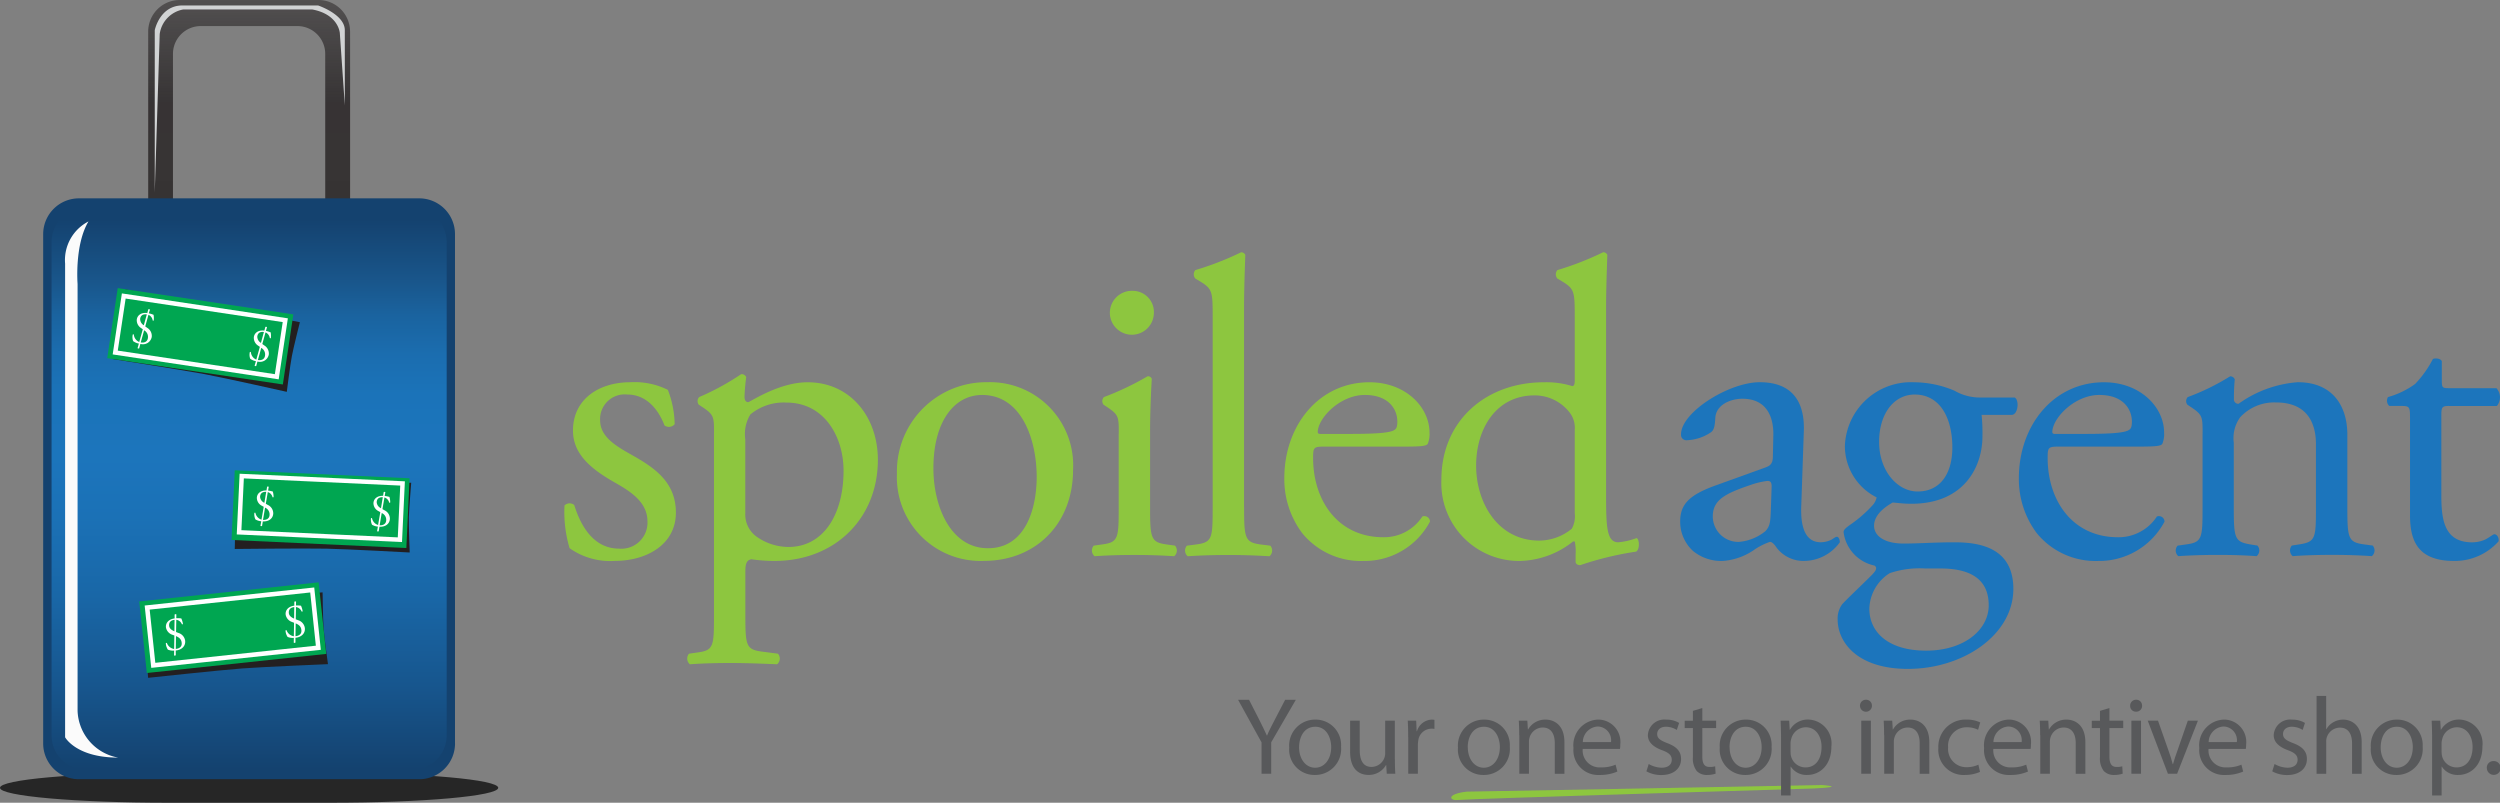 <svg id="SpoiledAgent-logo" xmlns="http://www.w3.org/2000/svg" xmlns:xlink="http://www.w3.org/1999/xlink" width="233.58" height="75" viewBox="0 0 233.58 75">
  <rect x="0" y="0" width="233.58" height="75" fill="#808080" stroke="none"/>
  <defs>
    <linearGradient id="linear-gradient" x1="0.5" y1="1" x2="0.5" gradientUnits="objectBoundingBox">
      <stop offset="0.5" stop-color="#231f20" stop-opacity="0.8"/>
      <stop offset="0.8" stop-color="#231f20" stop-opacity="0.788"/>
      <stop offset="1" stop-color="#231f20" stop-opacity="0.502"/>
    </linearGradient>
    <linearGradient id="linear-gradient-2" x1="0.5" y1="1" x2="0.5" gradientUnits="objectBoundingBox">
      <stop offset="0" stop-color="#14426f"/>
      <stop offset="0.15" stop-color="#17568e"/>
      <stop offset="0.31" stop-color="#1967a7"/>
      <stop offset="0.45" stop-color="#1b71b6"/>
      <stop offset="0.56" stop-color="#1c75bc"/>
      <stop offset="0.67" stop-color="#1b73b9"/>
      <stop offset="0.74" stop-color="#1b6daf"/>
      <stop offset="0.81" stop-color="#1a639f"/>
      <stop offset="0.87" stop-color="#19568b"/>
      <stop offset="0.98" stop-color="#14426f"/>
    </linearGradient>
  </defs>
  <path id="Path_329" data-name="Path 329" d="M380.05,205.416s25.818-.462,33.2-.616c0,0,2.457.165-.77.319,0,0-32.473.974-33.244,1.075s-1.182-.537.817-.781Z" transform="translate(-243.01 -131.451)" fill="#8dc63f"/>
  <path id="Path_330" data-name="Path 330" d="M46.548,203.024c0,.77-7.043,1.394-15.726,1.394h-15.1C7.043,204.417,0,203.794,0,203.024H0c0-.77,7.043-1.394,15.726-1.394h15.1c8.683,0,15.726.623,15.726,1.394Z" transform="translate(0 -129.417)" fill="#262626"/>
  <g id="Group_21" data-name="Group 21" transform="translate(13.846)">
    <path id="Path_331" data-name="Path 331" d="M57.511,2.945A2.953,2.953,0,0,0,54.548,0H41.609A2.952,2.952,0,0,0,38.65,2.945V45.022a2.95,2.95,0,0,0,2.959,2.945H54.555a2.952,2.952,0,0,0,2.959-2.945V2.945Zm-2.321,39.95a2.6,2.6,0,0,1-2.558,2.637h-9.11a2.6,2.6,0,0,1-2.558-2.637V5.073a2.6,2.6,0,0,1,2.558-2.637h9.11a2.6,2.6,0,0,1,2.558,2.637V42.891Z" transform="translate(-38.65)" fill="url(#linear-gradient)"/>
    <path id="Path_332" data-name="Path 332" d="M40.36,18.9V3.731s.462-2.311,2.59-2.311H55.617s2.5.831,2.5,2.311v7.028L57.652,4.01s-.093-1.755-2.59-2.217H43.04A2.7,2.7,0,0,0,40.822,4.1l-.462,14.8Z" transform="translate(-39.747 -0.911)" fill="#d1d3d4"/>
  </g>
  <g id="Group_22" data-name="Group 22" transform="translate(4.034 18.532)">
    <path id="Path_333" data-name="Path 333" d="M49.741,102.72a3.343,3.343,0,0,1-3.349,3.332H14.609a3.341,3.341,0,0,1-3.349-3.332V55.112a3.344,3.344,0,0,1,3.353-3.332H46.388a3.341,3.341,0,0,1,3.349,3.332V102.72Z" transform="translate(-11.26 -51.78)" fill="#14426f"/>
    <path id="Path_334" data-name="Path 334" d="M16.663,54.25H47.152a3.215,3.215,0,0,1,3.213,3.213v46.079a3.215,3.215,0,0,1-3.213,3.213H16.663a3.215,3.215,0,0,1-3.213-3.213V57.463A3.215,3.215,0,0,1,16.663,54.25Z" transform="translate(-12.665 -53.365)" fill="url(#linear-gradient-2)"/>
    <path id="Path_335" data-name="Path 335" d="M19.172,57.79a4.058,4.058,0,0,0-2.192,3.944V105.99s1.021,1.9,4.965,1.9a4.6,4.6,0,0,1-3.8-4.381V63.633s-.294-3.65,1.021-5.843Z" transform="translate(-14.931 -55.637)" fill="#fbfbfb"/>
  </g>
  <path id="Path_336" data-name="Path 336" d="M54.523,161.246s-6.022.251-8.006.4c-2.217.168-8.8.878-8.8.878l-.505-6.706,16.808-1.279s.036,2.554.093,3.314C54.179,158.771,54.523,161.246,54.523,161.246Z" transform="translate(-23.88 -99.193)" fill="#231f20"/>
  <g id="Group_23" data-name="Group 23" transform="translate(52.732 23.568)">
    <path id="Path_337" data-name="Path 337" d="M157.017,100.443a9.265,9.265,0,0,1,.634,3.2.69.69,0,0,1-.949.118c-.673-1.741-1.859-2.887-3.482-2.887a2.3,2.3,0,0,0-2.533,2.414c0,1.623,1.662,2.493,3.045,3.281,2.1,1.186,4.034,2.533,4.034,5.341,0,3.006-2.769,4.51-5.7,4.51a6.571,6.571,0,0,1-4.231-1.186,11.8,11.8,0,0,1-.476-3.994.674.674,0,0,1,.91-.039c.673,2.174,1.938,4.073,4.191,4.073a2.437,2.437,0,0,0,2.651-2.533c0-1.82-1.583-2.809-3.045-3.64-2.293-1.3-3.915-2.69-3.915-4.865,0-2.887,2.371-4.51,5.381-4.51a6.979,6.979,0,0,1,3.482.713Z" transform="translate(-147.348 -87.582)" fill="#8dc63f"/>
    <path id="Path_338" data-name="Path 338" d="M181.9,103.168c0-1.544,0-1.741-1.068-2.454l-.355-.236a.544.544,0,0,1,.039-.713,23.72,23.72,0,0,0,3.915-2.135.454.454,0,0,1,.476.276,17.965,17.965,0,0,0-.158,1.82c0,.276.079.516.355.516.516-.236,3.006-1.859,5.538-1.859,3.994,0,6.566,3.242,6.566,7.24,0,5.5-4.034,9.454-9.651,9.454a14.958,14.958,0,0,1-2.174-.158c-.355.079-.555.276-.555,1.107v4.152c0,2.809.079,3.163,1.5,3.364l1.544.2a.694.694,0,0,1-.079.989c-1.9-.079-3.045-.118-4.431-.118s-2.611.039-3.718.118a.694.694,0,0,1-.079-.989l.831-.118c1.465-.2,1.5-.595,1.5-3.443V103.168Zm2.927,7.358a2.551,2.551,0,0,0,1.186,2.375,5.2,5.2,0,0,0,2.848.87c3.242,0,5.141-3.006,5.141-7.122,0-3.163-1.78-6.369-5.341-6.369a4.878,4.878,0,0,0-3.364,1.107,3.51,3.51,0,0,0-.476,2.332v6.8Z" transform="translate(-167.919 -86.235)" fill="#8dc63f"/>
    <path id="Path_339" data-name="Path 339" d="M250.537,107.919c0,4.944-3.4,8.5-8.347,8.5a7.82,7.82,0,0,1-8.11-8.15,8.334,8.334,0,0,1,8.426-8.544A7.771,7.771,0,0,1,250.537,107.919Zm-8.5-7c-2.612,0-4.549,2.493-4.549,6.842,0,3.6,1.623,7.476,5.1,7.476s4.55-3.64,4.55-6.685C247.134,105.186,245.79,100.916,242.033,100.916Z" transform="translate(-203.01 -87.582)" fill="#8dc63f"/>
    <path id="Path_340" data-name="Path 340" d="M287.455,89.21c0-1.544,0-1.741-1.068-2.454l-.355-.236a.544.544,0,0,1,.039-.713,26.914,26.914,0,0,0,4.073-1.938.364.364,0,0,1,.394.236c-.079,1.383-.158,3.285-.158,4.9v7.122c0,2.848.079,3.242,1.5,3.443l.831.118a.694.694,0,0,1-.079.989c-1.186-.079-2.336-.118-3.718-.118s-2.611.039-3.718.118a.694.694,0,0,1-.079-.989l.831-.118c1.465-.2,1.5-.595,1.5-3.443V89.21Zm3.281-11.273a2.057,2.057,0,0,1-4.112.079,2.056,2.056,0,0,1,2.135-2.135A1.977,1.977,0,0,1,290.736,77.936Z" transform="translate(-235.658 -72.276)" fill="#8dc63f"/>
    <path id="Path_341" data-name="Path 341" d="M314.76,89.674c0,2.848.079,3.242,1.5,3.443l.949.118a.694.694,0,0,1-.079.989c-1.3-.079-2.454-.118-3.837-.118s-2.611.039-3.8.118a.694.694,0,0,1-.079-.989l.91-.118c1.462-.2,1.5-.595,1.5-3.443V71.8c0-2.336-.039-2.572-1.225-3.285l-.394-.236a.6.6,0,0,1,0-.792,27.968,27.968,0,0,0,4.274-1.662.433.433,0,0,1,.394.236c-.039,1.186-.118,3.163-.118,4.9v18.71Z" transform="translate(-251.253 -65.82)" fill="#8dc63f"/>
    <path id="Path_342" data-name="Path 342" d="M338.878,105.735c-1.028,0-1.068.079-1.068,1.068,0,3.994,2.332,7.4,6.566,7.4a4.261,4.261,0,0,0,3.64-1.938.524.524,0,0,1,.713.476,6.91,6.91,0,0,1-6.212,3.679,7.082,7.082,0,0,1-5.735-2.611,8.412,8.412,0,0,1-1.662-5.144c0-4.865,3.2-8.941,7.949-8.941,3.4,0,5.617,2.332,5.617,4.707a2.443,2.443,0,0,1-.158,1.028c-.118.236-.673.276-2.332.276h-7.319Zm2.454-1.186c2.927,0,3.8-.158,4.112-.394.118-.079.236-.236.236-.752,0-1.107-.752-2.493-3.045-2.493s-4.352,2.135-4.392,3.443c0,.079,0,.2.276.2h2.809Z" transform="translate(-267.855 -87.576)" fill="#8dc63f"/>
    <path id="Path_343" data-name="Path 343" d="M391.476,88.331c0,3.124.039,4.589,1.146,4.589a6.517,6.517,0,0,0,1.7-.394c.276.079.315,1.068-.039,1.265a29.877,29.877,0,0,0-5.223,1.265c-.236,0-.433-.118-.433-.315v-.673a4.4,4.4,0,0,0-.079-1.225h-.158a8.241,8.241,0,0,1-4.983,1.82,7.268,7.268,0,0,1-7.319-7.594c0-5.538,4.191-9.1,9.572-9.1a8.162,8.162,0,0,1,2.651.355c.2,0,.236-.236.236-.555V71.8c0-2.336-.039-2.572-1.225-3.285l-.394-.236a.6.6,0,0,1,0-.792A27.968,27.968,0,0,0,391.2,65.82a.433.433,0,0,1,.394.236c-.039,1.186-.118,3.163-.118,4.9V88.327ZM388.549,82.4a2.33,2.33,0,0,0-.433-1.544,4.129,4.129,0,0,0-3.324-1.662c-3.6,0-5.459,3.124-5.459,6.566s2.017,7,5.893,7a4.826,4.826,0,0,0,3.045-1.107,2.4,2.4,0,0,0,.276-1.462V82.4Z" transform="translate(-294.148 -65.82)" fill="#8dc63f"/>
    <path id="Path_344" data-name="Path 344" d="M446.352,107.673c.595-.2.673-.555.673-1.146l.039-1.82c.039-1.465-.433-3.443-2.887-3.443-1.107,0-2.454.555-2.533,1.78-.039.634-.079,1.107-.394,1.343a4.279,4.279,0,0,1-2.253.752.5.5,0,0,1-.555-.555c0-2.056,4.471-4.865,7.358-4.865s4.231,1.662,4.112,4.628l-.236,6.882c-.079,1.82.276,3.443,1.82,3.443a2.281,2.281,0,0,0,.989-.236c.2-.118.394-.276.516-.276.158,0,.276.236.276.516a4.15,4.15,0,0,1-3.324,1.741,3.158,3.158,0,0,1-2.572-1.225c-.158-.236-.394-.555-.634-.555a6.04,6.04,0,0,0-1.544.792,5.875,5.875,0,0,1-2.848.989,4.163,4.163,0,0,1-2.769-.91,3.7,3.7,0,0,1-1.225-2.769c0-1.544.752-2.454,3.281-3.364l4.707-1.7Zm-2.454,6.96a4.5,4.5,0,0,0,2.414-.989c.477-.476.477-1.028.516-1.859l.079-2.332c0-.433-.158-.512-.394-.512a7.517,7.517,0,0,0-1.623.394c-2.332.792-3.482,1.386-3.482,2.927a2.386,2.386,0,0,0,2.493,2.375Z" transform="translate(-334.111 -87.576)" fill="#1c75bc"/>
    <path id="Path_345" data-name="Path 345" d="M495.972,101.152c.437.2.355,1.544-.236,1.623h-2.848a17.248,17.248,0,0,1,.079,2.017c0,2.73-1.623,6.29-6.645,6.29-.713,0-1.265-.079-1.741-.118-.476.276-1.741,1.028-1.741,2.174,0,.91.91,1.662,2.769,1.662,1.343,0,2.966-.118,4.707-.118,2.214,0,5.538.394,5.538,4.352,0,4.313-4.707,7.476-9.848,7.476-4.865,0-6.566-2.611-6.566-4.589a2.24,2.24,0,0,1,.433-1.465c.674-.713,1.78-1.741,2.69-2.651.355-.355.673-.713.315-.949a3.671,3.671,0,0,1-2.887-3.124c0-.2.158-.355.595-.673a12.18,12.18,0,0,0,2.1-1.82,1.549,1.549,0,0,0,.394-.752,5.371,5.371,0,0,1-2.966-4.786,6.18,6.18,0,0,1,6.448-5.972,9.827,9.827,0,0,1,3.8.792,4.723,4.723,0,0,0,2.414.634h3.2ZM487.7,117.133a8.789,8.789,0,0,0-3.4.433,4.056,4.056,0,0,0-1.9,3.324c0,2.135,1.7,3.915,5.3,3.915s5.853-1.977,5.853-4.234c0-2.414-1.662-3.443-4.51-3.443H487.7Zm2.454-11.313c0-2.69-1.107-4.944-3.521-4.944-1.9,0-3.321,1.741-3.321,4.431s1.7,4.628,3.6,4.628c2.135,0,3.242-1.7,3.242-4.112Z" transform="translate(-360.475 -87.582)" fill="#1c75bc"/>
    <path id="Path_346" data-name="Path 346" d="M530.458,105.735c-1.028,0-1.068.079-1.068,1.068,0,3.994,2.336,7.4,6.566,7.4a4.261,4.261,0,0,0,3.64-1.938.524.524,0,0,1,.713.476,6.91,6.91,0,0,1-6.212,3.679,7.082,7.082,0,0,1-5.735-2.611,8.412,8.412,0,0,1-1.662-5.144c0-4.865,3.2-8.941,7.953-8.941,3.4,0,5.617,2.332,5.617,4.707a2.442,2.442,0,0,1-.158,1.028c-.118.236-.673.276-2.332.276h-7.319Zm2.454-1.186c2.927,0,3.8-.158,4.112-.394.118-.079.237-.236.237-.752,0-1.107-.752-2.493-3.045-2.493s-4.352,2.135-4.392,3.443c0,.079,0,.2.276.2h2.809Z" transform="translate(-390.805 -87.576)" fill="#1c75bc"/>
    <path id="Path_347" data-name="Path 347" d="M570.135,103.521c0-1.544,0-1.741-1.068-2.454l-.355-.236a.544.544,0,0,1,.039-.713,21.4,21.4,0,0,0,3.955-1.938.46.46,0,0,1,.433.276c-.079.91-.079,1.5-.079,1.859a.413.413,0,0,0,.433.433,10.853,10.853,0,0,1,5.538-2.017c3.281,0,4.628,2.253,4.628,4.9v6.8c0,2.848.079,3.242,1.5,3.443l.87.118a.694.694,0,0,1-.079.989c-1.186-.079-2.332-.118-3.718-.118s-2.612.039-3.679.118a.694.694,0,0,1-.079-.989l.752-.118c1.465-.236,1.5-.595,1.5-3.443v-5.893c0-2.253-1.028-3.915-3.718-3.915a4.315,4.315,0,0,0-3.364,1.386,3.326,3.326,0,0,0-.595,2.375v6.05c0,2.848.079,3.2,1.5,3.443l.713.118a.694.694,0,0,1-.079.989c-1.068-.079-2.214-.118-3.6-.118s-2.611.039-3.718.118A.694.694,0,0,1,567.8,114l.831-.118c1.465-.2,1.5-.595,1.5-3.443v-6.921Z" transform="translate(-417.074 -86.588)" fill="#1c75bc"/>
    <path id="Path_348" data-name="Path 348" d="M628.506,97.961c-.673,0-.713.118-.713.949v7.4c0,2.293.276,4.392,2.887,4.392a3.029,3.029,0,0,0,1.068-.2c.355-.118.87-.555.989-.555.315,0,.476.433.394.673a5.475,5.475,0,0,1-4.152,1.82c-3.4,0-4.112-1.9-4.112-4.274v-9.06c0-1.068-.039-1.146-.831-1.146h-1.107a.661.661,0,0,1-.118-.831,7.9,7.9,0,0,0,2.533-1.225,9.842,9.842,0,0,0,1.662-2.336c.2-.079.673-.079.831.2v1.78c0,.713.039.752.713.752h4.392a1.265,1.265,0,0,1,.039,1.662H628.51Z" transform="translate(-452.426 -83.599)" fill="#1c75bc"/>
  </g>
  <g id="Group_24" data-name="Group 24" transform="translate(13.007 54.408)">
    <rect id="Rectangle_587" data-name="Rectangle 587" width="16.858" height="6.724" transform="translate(0 1.786) rotate(-6.08)" fill="#00a651"/>
    <path id="Path_349" data-name="Path 349" d="M54.191,159.085l-15.844,1.687-.616-5.825,15.844-1.687ZM38.726,160.3l15-1.6-.527-4.972-15,1.6Z" transform="translate(-37.222 -152.78)" fill="#fff"/>
    <path id="Path_350" data-name="Path 350" d="M44.224,160.609a2.418,2.418,0,0,1,.473.021,1.967,1.967,0,0,1,.154.516.068.068,0,0,1-.1.025.667.667,0,0,0-.523-.416l-.021,1.143.208.082a.887.887,0,0,1,.641.738c.05.466-.283.845-.878.91v.444a.168.168,0,0,1-.158.018l.007-.455a1.257,1.257,0,0,1-.584-.09,1.176,1.176,0,0,1-.193-.595.07.07,0,0,1,.1-.025.854.854,0,0,0,.677.559l.021-1.261-.186-.068a.885.885,0,0,1-.6-.688c-.043-.408.244-.767.81-.838v-.362a.148.148,0,0,1,.161-.018l-.007.369Zm-.158.15c-.473.054-.527.358-.505.562.025.251.24.408.491.512Zm.115,2.719c.312-.029.591-.193.552-.566-.021-.208-.093-.451-.534-.63Z" transform="translate(-40.764 -157.256)" fill="#fff"/>
    <path id="Path_351" data-name="Path 351" d="M75.444,157.282a2.417,2.417,0,0,1,.473.021,1.966,1.966,0,0,1,.154.516.068.068,0,0,1-.1.025.667.667,0,0,0-.523-.416l-.021,1.143.208.082a.887.887,0,0,1,.641.738c.05.466-.283.845-.878.91v.444a.168.168,0,0,1-.158.018l.007-.455a1.258,1.258,0,0,1-.584-.09,1.163,1.163,0,0,1-.193-.595.07.07,0,0,1,.1-.025.854.854,0,0,0,.677.559l.021-1.261-.186-.072a.885.885,0,0,1-.6-.688c-.043-.408.244-.767.81-.838v-.362a.148.148,0,0,1,.161-.018l-.007.369Zm-.158.15c-.473.054-.527.358-.505.562.025.251.24.408.491.512Zm.115,2.719c.312-.029.591-.193.552-.566-.021-.211-.093-.451-.534-.63l-.018,1.2Z" transform="translate(-60.8 -155.118)" fill="#fff"/>
  </g>
  <path id="Path_352" data-name="Path 352" d="M45.593,85.072s-5.789-1.3-7.713-1.659c-2.149-.4-8.59-1.408-8.59-1.408L30.515,75.5l16.3,3.063S46.2,81,46.066,81.737c-.168.888-.473,3.332-.473,3.332Z" transform="translate(-18.797 -48.461)" fill="#231f20"/>
  <g id="Group_25" data-name="Group 25" transform="translate(10.019 26.919)">
    <rect id="Rectangle_588" data-name="Rectangle 588" width="6.62" height="16.59" transform="matrix(0.148, -0.989, 0.989, 0.148, 0, 6.547)" fill="#00a651"/>
    <path id="Path_353" data-name="Path 353" d="M44.9,84.578,29.39,82.249l.86-5.7,15.508,2.328ZM29.87,81.895l14.673,2.2.734-4.865L30.6,77.03l-.734,4.865Z" transform="translate(-28.881 -76.054)" fill="#fff"/>
    <path id="Path_354" data-name="Path 354" d="M36.066,81.046a2.482,2.482,0,0,1,.444.136,1.919,1.919,0,0,1,.018.53.073.073,0,0,1-.1,0,.668.668,0,0,0-.394-.527l-.3,1.082.176.129a.882.882,0,0,1,.43.86.839.839,0,0,1-1.06.648l-.115.419a.151.151,0,0,1-.15-.021l.122-.43a1.28,1.28,0,0,1-.534-.229,1.1,1.1,0,0,1-.036-.616.07.07,0,0,1,.1,0,.833.833,0,0,0,.505.7l.333-1.193-.161-.111a.866.866,0,0,1-.4-.806c.061-.4.423-.67.982-.6l.093-.344a.132.132,0,0,1,.154.025Zm-.186.1c-.466-.064-.591.208-.62.408a.677.677,0,0,0,.34.609l.279-1.021Zm-.566,2.619c.3.05.613-.039.666-.4a.7.7,0,0,0-.351-.734l-.315,1.136Z" transform="translate(-32.182 -78.69)" fill="#fff"/>
    <path id="Path_355" data-name="Path 355" d="M66.609,85.636a2.482,2.482,0,0,1,.444.136,1.926,1.926,0,0,1,.018.53.073.073,0,0,1-.1,0,.666.666,0,0,0-.4-.527l-.3,1.082.176.129a.882.882,0,0,1,.43.86.839.839,0,0,1-1.06.648l-.115.419a.151.151,0,0,1-.15-.021l.122-.43a1.28,1.28,0,0,1-.534-.229,1.1,1.1,0,0,1-.036-.616.07.07,0,0,1,.1,0,.827.827,0,0,0,.505.7l.333-1.193-.161-.111a.866.866,0,0,1-.4-.806c.061-.4.423-.67.982-.6l.093-.344a.132.132,0,0,1,.154.025l-.1.347Zm-.186.1c-.466-.064-.591.208-.62.408a.677.677,0,0,0,.34.609l.279-1.021Zm-.566,2.619c.3.05.613-.039.666-.4a.7.7,0,0,0-.351-.734l-.315,1.136Z" transform="translate(-51.782 -81.636)" fill="#fff"/>
  </g>
  <path id="Path_356" data-name="Path 356" d="M77.576,131.866s-5.836-.319-7.766-.358c-2.157-.043-8.58.029-8.58.029l.14-6.516,16.346.33s-.2,2.468-.219,3.206c-.018.888.079,3.314.079,3.314Z" transform="translate(-39.296 -80.245)" fill="#231f20"/>
  <g id="Group_26" data-name="Group 26" transform="translate(21.633 43.94)">
    <path id="Path_357" data-name="Path 357" d="M76.722,129.951,60.39,129.2l.3-6.513,16.335.749Z" transform="translate(-60.39 -122.69)" fill="#00a651"/>
    <path id="Path_358" data-name="Path 358" d="M77.19,129.97l-15.44-.709.269-5.671,15.44.709Zm-15.006-1.107,14.612.673.229-4.84-14.612-.67-.229,4.84Z" transform="translate(-61.263 -123.268)" fill="#fff"/>
    <path id="Path_359" data-name="Path 359" d="M67.612,127.294a2.572,2.572,0,0,1,.451.09,1.862,1.862,0,0,1,.072.516.069.069,0,0,1-.1.011.649.649,0,0,0-.441-.476l-.186,1.093.186.107a.87.87,0,0,1,.509.8c-.021.455-.394.767-.974.742l-.072.423a.151.151,0,0,1-.15-.007l.075-.433a1.174,1.174,0,0,1-.544-.172,1.133,1.133,0,0,1-.1-.6.069.069,0,0,1,.1-.011.824.824,0,0,0,.566.634l.208-1.2-.168-.093a.84.84,0,0,1-.473-.749c.018-.4.347-.7.9-.684l.057-.347a.135.135,0,0,1,.154.007l-.061.351Zm-.172.118c-.462-.018-.559.265-.566.466a.666.666,0,0,0,.4.562l.172-1.028Zm-.294,2.622c.3.018.595-.1.613-.462a.688.688,0,0,0-.419-.684Z" transform="translate(-64.206 -125.399)" fill="#fff"/>
    <path id="Path_360" data-name="Path 360" d="M98.026,128.688a2.571,2.571,0,0,1,.451.09,1.863,1.863,0,0,1,.072.516.067.067,0,0,1-.1.011.649.649,0,0,0-.441-.476l-.186,1.089.186.107a.87.87,0,0,1,.509.8c-.021.455-.394.767-.974.742l-.072.423a.151.151,0,0,1-.15-.007l.075-.433a1.212,1.212,0,0,1-.548-.172,1.133,1.133,0,0,1-.1-.6.069.069,0,0,1,.1-.011.824.824,0,0,0,.566.634l.208-1.2-.168-.093a.84.84,0,0,1-.473-.749c.018-.4.347-.7.9-.684l.057-.347a.135.135,0,0,1,.154.007l-.061.351Zm-.176.118c-.462-.018-.559.265-.566.466a.666.666,0,0,0,.4.562l.172-1.028Zm-.29,2.622c.3.018.595-.1.613-.462a.682.682,0,0,0-.419-.681l-.193,1.146Z" transform="translate(-83.722 -126.291)" fill="#fff"/>
  </g>
  <g id="Group_27" data-name="Group 27" transform="translate(115.677 65.02)">
    <path id="Path_361" data-name="Path 361" d="M325.252,189.477v-2.93l-2.192-3.976h1.025l.974,1.906c.254.523.473.942.688,1.426h.021c.183-.451.43-.9.695-1.426l.992-1.906h1l-2.3,3.966v2.941Z" transform="translate(-323.06 -182.205)" fill="#58595b"/>
    <path id="Path_362" data-name="Path 362" d="M341.243,190.27a2.427,2.427,0,0,1-2.468,2.633,2.362,2.362,0,0,1-2.375-2.551,2.424,2.424,0,0,1,2.457-2.622A2.379,2.379,0,0,1,341.243,190.27Zm-3.923.05c0,1.085.616,1.906,1.5,1.906s1.5-.81,1.5-1.927c0-.842-.419-1.9-1.487-1.9S337.321,189.389,337.321,190.32Z" transform="translate(-331.621 -185.516)" fill="#58595b"/>
    <path id="Path_363" data-name="Path 363" d="M356.464,191.607c0,.523.011.974.039,1.361h-.8l-.05-.81h-.021a1.851,1.851,0,0,1-1.641.921c-.777,0-1.712-.441-1.712-2.171v-2.9h.9v2.737c0,.942.3,1.587,1.107,1.587a1.3,1.3,0,0,0,1.189-.831,1.254,1.254,0,0,0,.082-.462V188.01h.9v3.6Z" transform="translate(-341.813 -185.696)" fill="#58595b"/>
    <path id="Path_364" data-name="Path 364" d="M367.349,189.378c0-.584-.011-1.085-.039-1.548h.788l.043.985h.032a1.5,1.5,0,0,1,1.383-1.085,1.764,1.764,0,0,1,.247.021v.849a1.355,1.355,0,0,0-.308-.021,1.255,1.255,0,0,0-1.207,1.146,2.551,2.551,0,0,0-.032.419v2.644h-.9v-3.41Z" transform="translate(-351.458 -185.516)" fill="#58595b"/>
    <path id="Path_365" data-name="Path 365" d="M385.253,190.27a2.427,2.427,0,0,1-2.468,2.633,2.362,2.362,0,0,1-2.375-2.551,2.424,2.424,0,0,1,2.457-2.622,2.379,2.379,0,0,1,2.386,2.54Zm-3.923.05c0,1.085.616,1.906,1.494,1.906s1.5-.81,1.5-1.927c0-.842-.419-1.9-1.487-1.9s-1.515.985-1.515,1.917Z" transform="translate(-359.866 -185.516)" fill="#58595b"/>
    <path id="Path_366" data-name="Path 366" d="M396.309,189.174c0-.523-.011-.931-.039-1.343h.8l.05.82h.021a1.837,1.837,0,0,1,1.641-.921c.688,0,1.752.408,1.752,2.11v2.952h-.9v-2.859c0-.8-.3-1.465-1.146-1.465a1.3,1.3,0,0,0-1.207.921,1.328,1.328,0,0,0-.061.419v2.98h-.9V189.17Z" transform="translate(-370.044 -185.516)" fill="#58595b"/>
    <path id="Path_367" data-name="Path 367" d="M411.4,190.468a1.583,1.583,0,0,0,1.7,1.719,3.223,3.223,0,0,0,1.372-.254l.165.645a4.039,4.039,0,0,1-1.659.319,2.312,2.312,0,0,1-2.44-2.511,2.4,2.4,0,0,1,2.325-2.665,2.086,2.086,0,0,1,2.049,2.325,2.063,2.063,0,0,1-.032.419H411.4Zm2.644-.645a1.28,1.28,0,0,0-1.25-1.454,1.478,1.478,0,0,0-1.383,1.454h2.633Z" transform="translate(-379.202 -185.51)" fill="#58595b"/>
    <path id="Path_368" data-name="Path 368" d="M429.775,191.872a2.538,2.538,0,0,0,1.2.347c.645,0,.953-.319.953-.738s-.254-.656-.91-.9c-.9-.33-1.322-.81-1.322-1.4a1.535,1.535,0,0,1,1.712-1.454,2.28,2.28,0,0,1,1.207.308l-.215.656a1.922,1.922,0,0,0-1.014-.3c-.534,0-.82.308-.82.677,0,.408.287.595.931.849.849.319,1.3.749,1.3,1.487,0,.881-.688,1.5-1.845,1.5a2.829,2.829,0,0,1-1.394-.347Z" transform="translate(-391.409 -185.51)" fill="#58595b"/>
    <path id="Path_369" data-name="Path 369" d="M441.194,184.69v1.189h1.29v.688h-1.29v2.672c0,.613.176.964.677.964a1.732,1.732,0,0,0,.523-.061l.043.688a2.488,2.488,0,0,1-.8.122,1.287,1.287,0,0,1-.974-.38,1.926,1.926,0,0,1-.348-1.3v-2.7h-.767v-.688h.767v-.921l.881-.265Z" transform="translate(-397.82 -183.565)" fill="#58595b"/>
    <path id="Path_370" data-name="Path 370" d="M453.533,190.27a2.427,2.427,0,0,1-2.468,2.633,2.362,2.362,0,0,1-2.375-2.551,2.424,2.424,0,0,1,2.457-2.622A2.379,2.379,0,0,1,453.533,190.27Zm-3.923.05c0,1.085.616,1.906,1.494,1.906s1.5-.81,1.5-1.927c0-.842-.419-1.9-1.487-1.9s-1.515.985-1.515,1.917Z" transform="translate(-403.686 -185.516)" fill="#58595b"/>
    <path id="Path_371" data-name="Path 371" d="M464.6,189.443c0-.634-.022-1.146-.039-1.619h.8l.05.849h.021a1.928,1.928,0,0,1,1.762-.953,2.244,2.244,0,0,1,2.11,2.511c0,1.784-1.1,2.665-2.264,2.665a1.74,1.74,0,0,1-1.526-.777h-.021v2.694H464.6v-5.37Zm.892,1.322a1.516,1.516,0,0,0,.039.369,1.394,1.394,0,0,0,1.354,1.057c.953,0,1.5-.777,1.5-1.917,0-.985-.523-1.834-1.476-1.834a1.414,1.414,0,0,0-1.361,1.107,1.39,1.39,0,0,0-.061.358v.86Z" transform="translate(-413.871 -185.51)" fill="#58595b"/>
    <path id="Path_372" data-name="Path 372" d="M486.378,183.112a.559.559,0,0,1-1.118,0,.55.55,0,0,1,.562-.562.535.535,0,0,1,.552.562Zm-1,6.351v-4.958h.9v4.958Z" transform="translate(-427.155 -182.192)" fill="#58595b"/>
    <path id="Path_373" data-name="Path 373" d="M491.479,189.174c0-.523-.011-.931-.039-1.343h.8l.05.82h.022a1.837,1.837,0,0,1,1.641-.921c.688,0,1.752.408,1.752,2.11v2.952h-.9v-2.859c0-.8-.3-1.465-1.146-1.465a1.3,1.3,0,0,0-1.207.921,1.233,1.233,0,0,0-.061.419v2.98h-.9V189.17Z" transform="translate(-431.122 -185.516)" fill="#58595b"/>
    <path id="Path_374" data-name="Path 374" d="M509.6,192.616a3.526,3.526,0,0,1-1.426.287,2.356,2.356,0,0,1-2.468-2.529,2.534,2.534,0,0,1,2.662-2.644,2.853,2.853,0,0,1,1.25.265l-.2.688a2.222,2.222,0,0,0-1.046-.236,1.721,1.721,0,0,0-1.752,1.874,1.7,1.7,0,0,0,1.719,1.856,2.56,2.56,0,0,0,1.107-.236l.154.677Z" transform="translate(-440.28 -185.516)" fill="#58595b"/>
    <path id="Path_375" data-name="Path 375" d="M518.5,190.468a1.583,1.583,0,0,0,1.7,1.719,3.223,3.223,0,0,0,1.372-.254l.165.645a4.039,4.039,0,0,1-1.659.319,2.312,2.312,0,0,1-2.44-2.511,2.4,2.4,0,0,1,2.325-2.665,2.086,2.086,0,0,1,2.049,2.325,2.061,2.061,0,0,1-.032.419H518.5Zm2.644-.645a1.28,1.28,0,0,0-1.25-1.454,1.478,1.478,0,0,0-1.383,1.454Z" transform="translate(-447.936 -185.51)" fill="#58595b"/>
    <path id="Path_376" data-name="Path 376" d="M532.179,189.174c0-.523-.011-.931-.039-1.343h.8l.05.82h.021a1.837,1.837,0,0,1,1.641-.921c.688,0,1.752.408,1.752,2.11v2.952h-.9v-2.859c0-.8-.3-1.465-1.146-1.465a1.3,1.3,0,0,0-1.207.921,1.326,1.326,0,0,0-.061.419v2.98h-.9V189.17Z" transform="translate(-457.242 -185.516)" fill="#58595b"/>
    <path id="Path_377" data-name="Path 377" d="M547.368,184.69v1.189h1.29v.688h-1.29v2.672c0,.613.176.964.677.964a1.732,1.732,0,0,0,.523-.061l.039.688a2.489,2.489,0,0,1-.8.122,1.287,1.287,0,0,1-.974-.38,1.926,1.926,0,0,1-.348-1.3v-2.7h-.767v-.688h.767v-.921l.881-.265Z" transform="translate(-465.957 -183.565)" fill="#58595b"/>
    <path id="Path_378" data-name="Path 378" d="M556.838,183.112a.536.536,0,0,1-.573.552.531.531,0,0,1-.544-.552.55.55,0,0,1,.562-.562.535.535,0,0,1,.552.562Zm-1,6.351v-4.958h.9v4.958Z" transform="translate(-472.375 -182.192)" fill="#58595b"/>
    <path id="Path_379" data-name="Path 379" d="M561.27,188.01l.974,2.776c.165.462.3.87.4,1.279h.029c.111-.408.254-.82.419-1.279l.964-2.776H565l-1.945,4.958h-.86l-1.884-4.958h.964Z" transform="translate(-475.32 -185.696)" fill="#58595b"/>
    <path id="Path_380" data-name="Path 380" d="M574.63,190.468a1.583,1.583,0,0,0,1.7,1.719,3.223,3.223,0,0,0,1.372-.254l.165.645a4.04,4.04,0,0,1-1.659.319,2.312,2.312,0,0,1-2.44-2.511,2.4,2.4,0,0,1,2.325-2.665,2.086,2.086,0,0,1,2.049,2.325,2.055,2.055,0,0,1-.032.419H574.63Zm2.644-.645a1.28,1.28,0,0,0-1.25-1.454,1.479,1.479,0,0,0-1.383,1.454Z" transform="translate(-483.959 -185.51)" fill="#58595b"/>
    <path id="Path_381" data-name="Path 381" d="M593.005,191.872a2.538,2.538,0,0,0,1.2.347c.645,0,.953-.319.953-.738s-.254-.656-.91-.9c-.9-.33-1.322-.81-1.322-1.4a1.535,1.535,0,0,1,1.712-1.454,2.28,2.28,0,0,1,1.207.308l-.215.656a1.922,1.922,0,0,0-1.014-.3c-.534,0-.82.308-.82.677,0,.408.287.595.931.849.849.319,1.3.749,1.3,1.487,0,.881-.688,1.5-1.845,1.5a2.829,2.829,0,0,1-1.394-.347l.215-.677Z" transform="translate(-496.165 -185.51)" fill="#58595b"/>
    <path id="Path_382" data-name="Path 382" d="M604.34,181.55h.9v3.106h.022a1.714,1.714,0,0,1,.645-.645,1.84,1.84,0,0,1,.921-.247c.666,0,1.73.408,1.73,2.11v2.952h-.9v-2.848c0-.8-.3-1.465-1.146-1.465a1.3,1.3,0,0,0-1.207.892,1.169,1.169,0,0,0-.061.43v2.991h-.9v-7.272Z" transform="translate(-503.578 -181.55)" fill="#58595b"/>
    <path id="Path_383" data-name="Path 383" d="M623.343,190.27a2.427,2.427,0,0,1-2.468,2.633,2.362,2.362,0,0,1-2.375-2.551,2.424,2.424,0,0,1,2.457-2.622A2.379,2.379,0,0,1,623.343,190.27Zm-3.923.05c0,1.085.616,1.906,1.5,1.906s1.5-.81,1.5-1.927c0-.842-.419-1.9-1.487-1.9S619.421,189.389,619.421,190.32Z" transform="translate(-512.665 -185.516)" fill="#58595b"/>
    <path id="Path_384" data-name="Path 384" d="M634.409,189.443c0-.634-.021-1.146-.039-1.619h.8l.05.849h.021A1.928,1.928,0,0,1,637,187.72a2.244,2.244,0,0,1,2.11,2.511c0,1.784-1.1,2.665-2.264,2.665a1.74,1.74,0,0,1-1.526-.777H635.3v2.694h-.892Zm.892,1.322a1.516,1.516,0,0,0,.039.369,1.393,1.393,0,0,0,1.351,1.057c.953,0,1.5-.777,1.5-1.917,0-.985-.523-1.834-1.476-1.834a1.415,1.415,0,0,0-1.361,1.107,1.565,1.565,0,0,0-.061.358v.86Z" transform="translate(-522.85 -185.51)" fill="#58595b"/>
    <path id="Path_385" data-name="Path 385" d="M648.75,199.2a.612.612,0,0,1,.616-.645.646.646,0,1,1-.613.645Z" transform="translate(-532.079 -192.467)" fill="#58595b"/>
  </g>
</svg>
